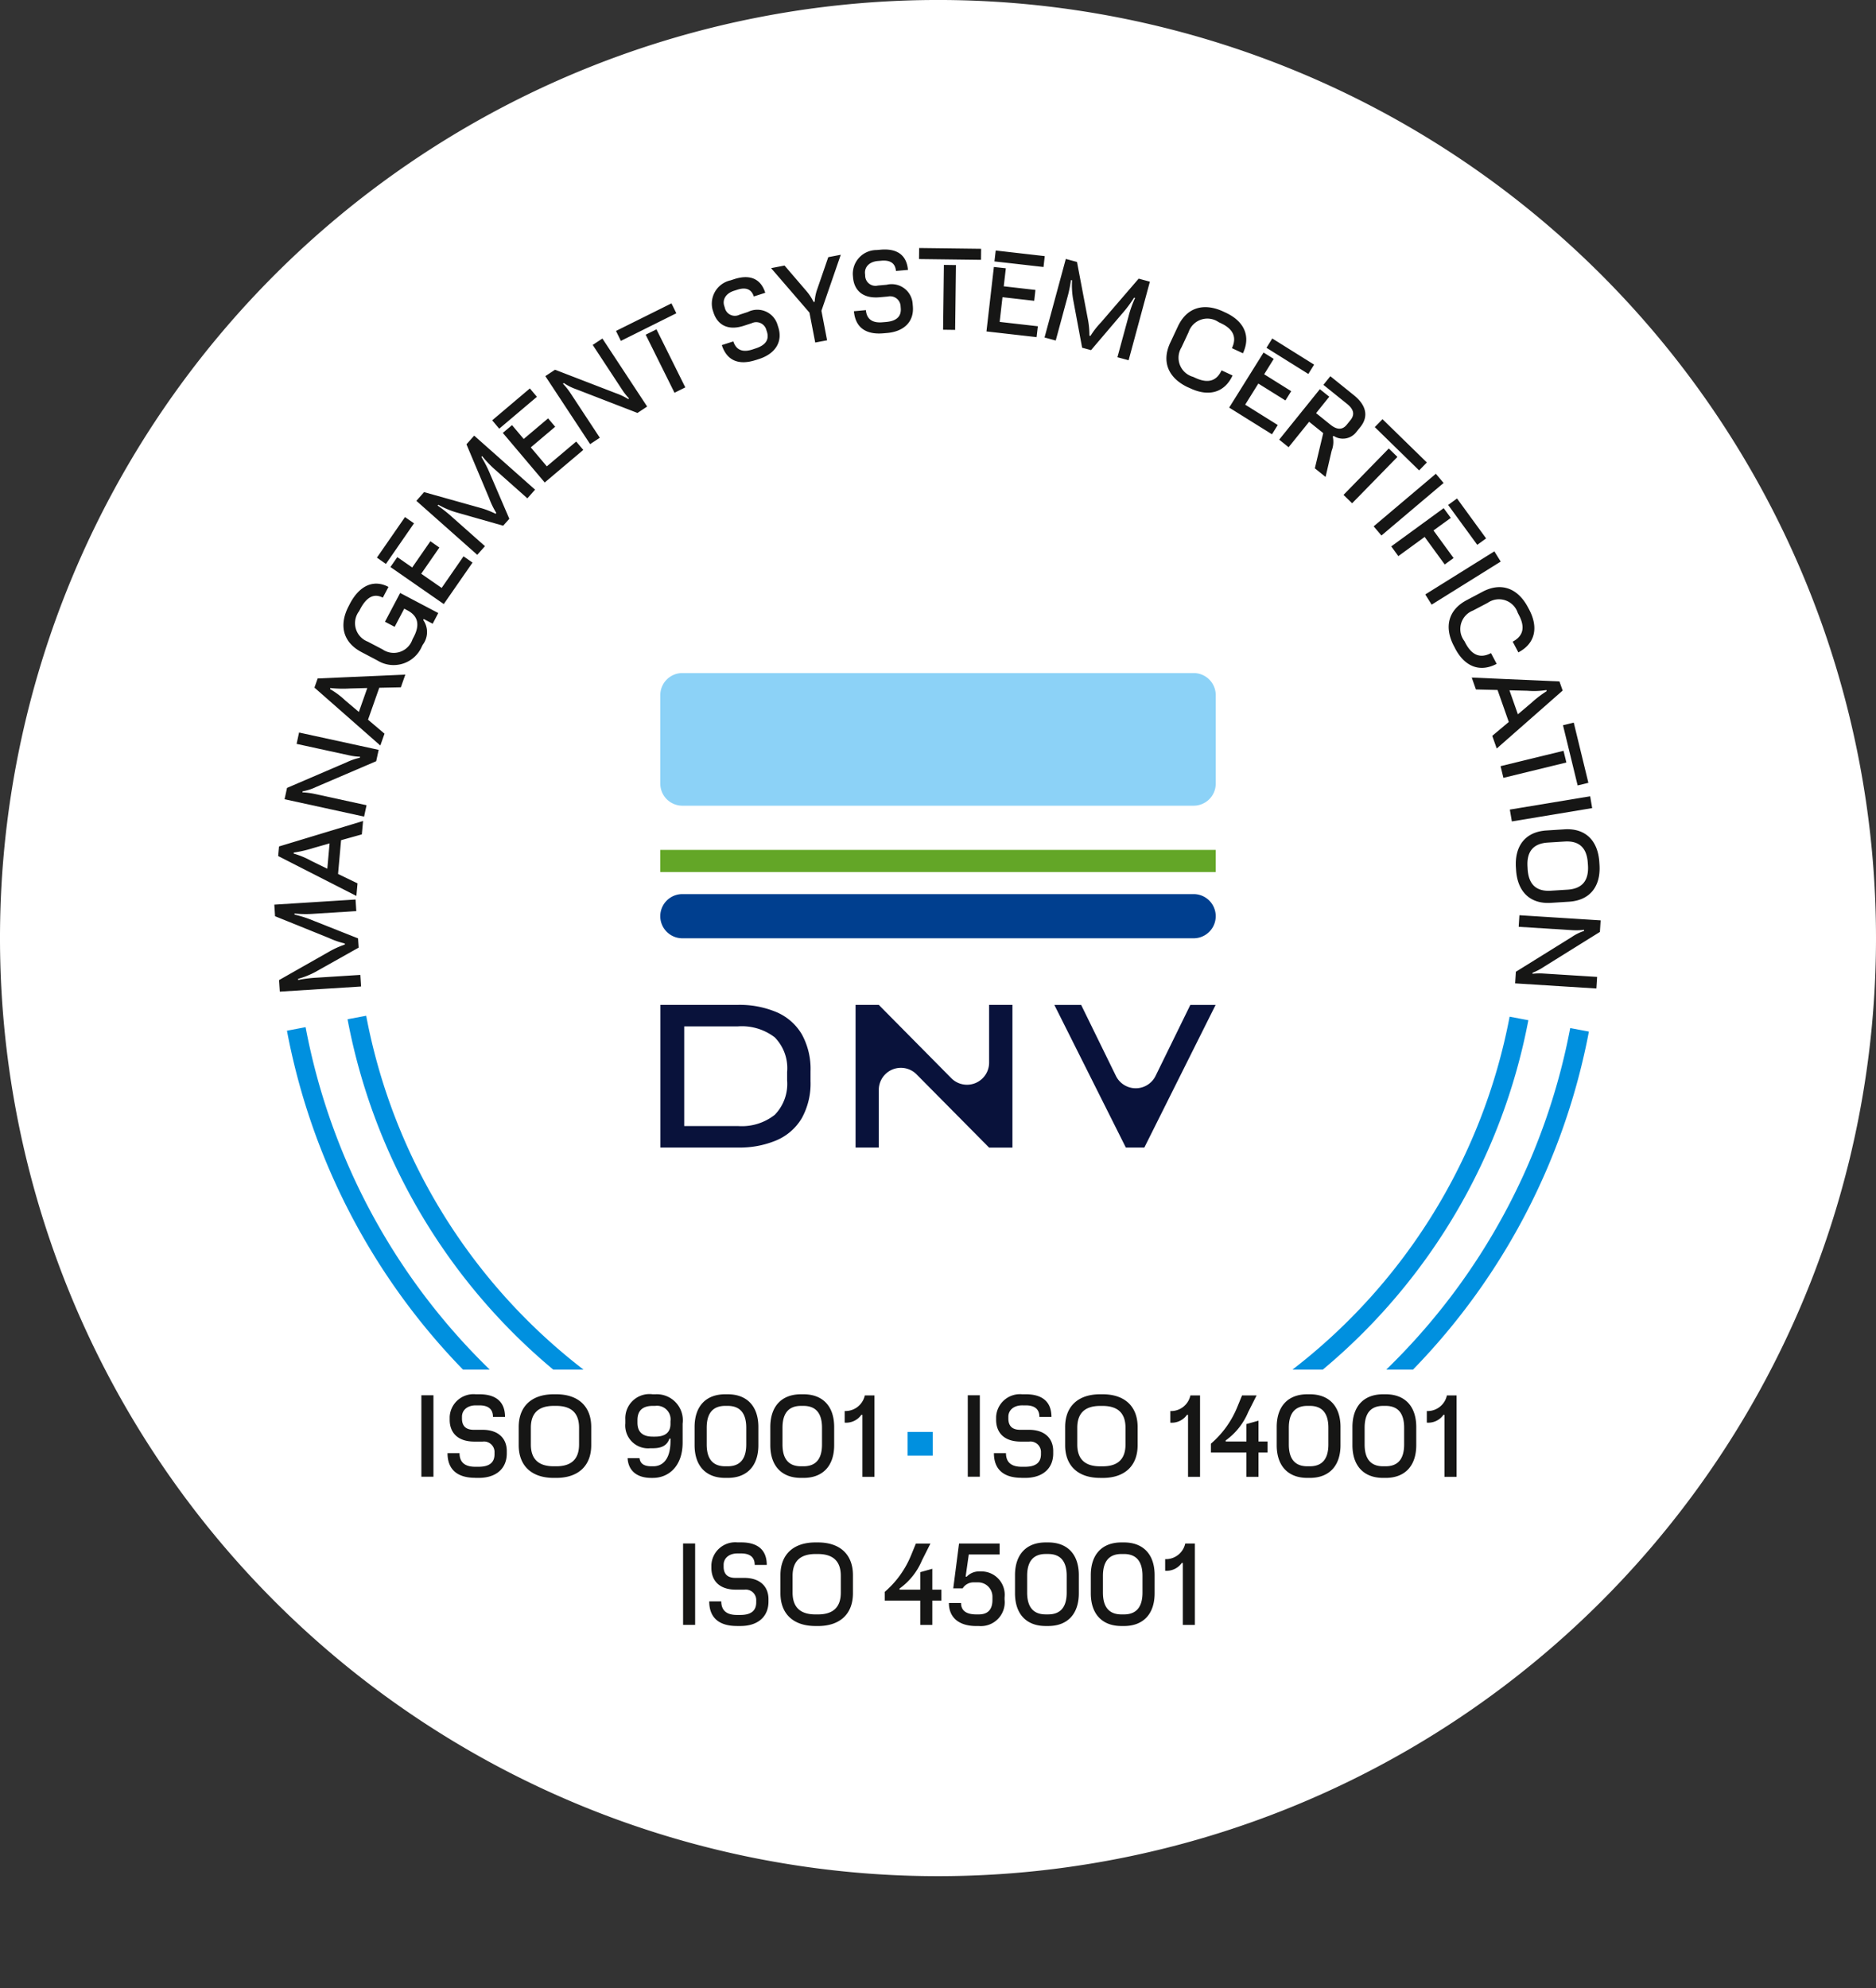 <svg id="Raggruppa_297" data-name="Raggruppa 297" xmlns="http://www.w3.org/2000/svg" xmlns:xlink="http://www.w3.org/1999/xlink" width="179.278" height="189.98" viewBox="0 0 179.278 189.98">
  <rect x="0" y="0" width="179.278" height="189.98" fill="#333333" stroke="none"/>
  <defs>
    <clipPath id="clip-path">
      <rect id="Rettangolo_508" data-name="Rettangolo 508" width="179.278" height="189.98" fill="none"/>
    </clipPath>
    <clipPath id="clip-path-2">
      <path id="Rettangolo_509" data-name="Rettangolo 509" d="M.542,0H146.5a.543.543,0,0,1,.543.543V175.9a.543.543,0,0,1-.543.543H.543A.543.543,0,0,1,0,175.9V.542A.542.542,0,0,1,.542,0Z" fill="none"/>
    </clipPath>
  </defs>
  <g id="Raggruppa_285" data-name="Raggruppa 285" transform="translate(0 0)">
    <g id="Raggruppa_284" data-name="Raggruppa 284" clip-path="url(#clip-path)">
      <path id="Tracciato_151" data-name="Tracciato 151" d="M89.639,179.278h0a89.639,89.639,0,1,1,89.639-89.639,89.638,89.638,0,0,1-89.639,89.639" transform="translate(0 -0.001)" fill="#fff"/>
    </g>
  </g>
  <g id="Raggruppa_287" data-name="Raggruppa 287" transform="translate(16.12 13.536)">
    <g id="Raggruppa_286" data-name="Raggruppa 286" clip-path="url(#clip-path-2)">
      <path id="Tracciato_152" data-name="Tracciato 152" d="M8.828,26.03l-1.782.339A63.223,63.223,0,0,0,23.87,58.752h2.557A61.48,61.48,0,0,1,8.828,26.03M35.386,58.752A55.692,55.692,0,0,1,14.619,24.94l-1.782.335A57.452,57.452,0,0,0,32.494,58.752Zm90.289-33.387-1.786-.335a55.692,55.692,0,0,1-20.751,33.722h2.9a57.467,57.467,0,0,0,19.642-33.387M114.657,58.752a63.2,63.2,0,0,0,16.809-32.3l-1.786-.335A61.43,61.43,0,0,1,112.1,58.752Z" transform="translate(4.256 58.584)" fill="#0090df"/>
      <path id="Tracciato_153" data-name="Tracciato 153" d="M125.723,69.845l-.07,1.105,5.114.323a6.886,6.886,0,0,0,1.136-.031l-.008.105a4.738,4.738,0,0,0-1.2.6l-5.312,3.3-.07,1.109,7.764.49.07-1.109-5.157-.323a5.546,5.546,0,0,0-1.02.027l.008-.1a5.663,5.663,0,0,0,1.136-.6l5.3-3.3.07-1.105Zm.774-4.627c-.093-1.44.533-2.226,1.942-2.316l1.6-.1c1.409-.09,2.129.615,2.218,2.051l.016.23c.09,1.44-.537,2.226-1.942,2.319l-1.6.1c-1.409.09-2.129-.611-2.222-2.051Zm-1.109.062.016.245c.132,2.051,1.319,3.265,3.339,3.137l1.72-.109c2.016-.128,3.043-1.479,2.911-3.53l-.016-.249c-.128-2.051-1.315-3.265-3.335-3.137l-1.72.109c-2.02.128-3.043,1.483-2.915,3.534m-.58-5.53L125,60.882l7.675-1.273-.191-1.132Zm5.079-8.06,1.4,5.752,1.027-.249-1.4-5.756ZM123.921,55.6l.272,1.117,6.017-1.467-.272-1.117Zm-2.755-8.465.4,1.136,2.067.051,1.074,3.055-1.58,1.327.428,1.21,6.3-5.538-.307-.872Zm5.316,1.261a7.607,7.607,0,0,0,1.814-.066l.035.1a11.128,11.128,0,0,0-1.51,1.16l-1.245,1.055-.806-2.292Zm-7.005-4.25.113.222c.9,1.708,2.343,2.308,3.958,1.456l-.541-1.027c-1.027.541-1.829.2-2.44-.953l-.105-.2a1.891,1.891,0,0,1,.821-2.911l1.413-.743a1.888,1.888,0,0,1,2.868.961l.105.2c.611,1.156.44,2.008-.588,2.553l.541,1.024c1.615-.848,1.934-2.378,1.035-4.086l-.117-.218c-.961-1.817-2.541-2.436-4.332-1.494l-1.522.806c-1.79.946-2.172,2.6-1.21,4.413m-2.748-4.958.607.977,6.6-4.117-.607-.977Zm2.183-8.55,2.783,3.81.845-.615-2.779-3.814ZM113.475,34.6l.677.93,2.514-1.833,1.919,2.631.845-.615-1.919-2.635,1.654-1.2-.681-.93Zm-1.681-1.915.743.876,5.939-5.02-.739-.88ZM111.9,23.2l4.238,4.141.739-.759-4.238-4.137Zm-2.989,6.48.825.8,4.328-4.429-.825-.806ZM102.765,24.4l.9.724,1.961-2.432,1.347,1.086-.8,3.362,1.024.825.58-2.5a2.347,2.347,0,0,0,.113-1.347l.066-.082a1.618,1.618,0,0,0,2.129-.3l.436-.541c.833-1.035.533-2.117-.615-3.039l-2.253-1.817-.662.825,2.261,1.821c.623.5.763,1,.335,1.537l-.358.444c-.428.533-.95.5-1.572,0l-1.366-1.1,1.261-1.568-.9-.72Zm-1.214-8.776,4,2.5.553-.891-4-2.5Zm-3.565,5.713,4.09,2.553.553-.887-3.113-1.946,1.257-2.016,2.588,1.615.553-.887-2.584-1.615.915-1.471-.973-.607ZM94.055,19.4l.222.1c1.751.817,3.261.424,4.032-1.23l-1.051-.49c-.49,1.055-1.335,1.265-2.518.712l-.206-.093a1.893,1.893,0,0,1-1.105-2.818l.677-1.448a1.891,1.891,0,0,1,2.868-.965l.206.1c1.183.553,1.564,1.335,1.07,2.39l1.051.49c.774-1.654.105-3.063-1.642-3.88l-.226-.105c-1.864-.868-3.495-.409-4.351,1.424l-.732,1.561c-.852,1.833-.16,3.382,1.7,4.254m-6.744-2.876,1.07.288,2.032-7.507-1.07-.292-3.619,4.2a7.915,7.915,0,0,0-.989,1.273l-.1-.027a8.13,8.13,0,0,0-.16-1.635L83.443,7.421l-1.07-.288L80.341,14.64l1.07.288L82.5,10.9a12.934,12.934,0,0,0,.37-1.751l.1.027a7.938,7.938,0,0,0,.1,1.81l.864,4.631.852.23,2.946-3.46a11.936,11.936,0,0,0,1.164-1.553l.1.027a10.26,10.26,0,0,0-.634,1.782ZM75.554,7.37l4.69.533.117-1.039-4.686-.537Zm-.763,6.69,4.791.545.121-1.039-3.65-.416.269-2.362,3.032.346.117-1.039-3.028-.346.2-1.724L75.5,7.9ZM68.346,7.145l5.923.074.012-1.055L68.358,6.09Zm2.3,6.752,1.152.016.078-6.192-1.152-.016Zm-5.7.342.354-.031c1.642-.144,2.588-1.113,2.456-2.561l-.019-.226A2.009,2.009,0,0,0,65.256,9.6l-.837.074A.982.982,0,0,1,63.2,8.7l-.016-.175c-.051-.58.37-1.121,1.226-1.195l.331-.027c.848-.078,1.335.234,1.4.977l1.148-.1c-.132-1.487-1.121-2.067-2.631-1.93l-.35.031a2.276,2.276,0,0,0-2.288,2.37l.023.276c.1,1.105.825,2.02,2.541,1.868l.786-.07a1,1,0,0,1,1.218.953l.012.144c.074.817-.42,1.249-1.4,1.335l-.331.027c-.969.09-1.526-.288-1.6-1.16l-1.144.105c.144,1.623,1.218,2.253,2.829,2.109m-6.526.883,1.133-.214-.541-2.822,1.849-5.351-1.195.23L58.633,9.982a4.487,4.487,0,0,0-.261,1.245l-.1.019a4.909,4.909,0,0,0-.708-1.07l-2.07-2.413-1.284.249,3.666,4.25ZM52.733,16.8l.335-.109c1.568-.51,2.273-1.666,1.825-3.047l-.07-.218A2.011,2.011,0,0,0,51.993,12.2l-.8.261a.984.984,0,0,1-1.409-.677l-.054-.171c-.179-.553.109-1.171.93-1.436l.315-.1c.809-.265,1.354-.066,1.584.642l1.094-.354C53.2,8.947,52.1,8.6,50.662,9.071l-.335.109A2.282,2.282,0,0,0,48.623,12l.086.265c.346,1.055,1.257,1.786,2.9,1.253l.751-.245a1,1,0,0,1,1.4.658l.047.14c.253.778-.132,1.308-1.07,1.611l-.315.105c-.93.3-1.553.054-1.821-.774l-1.1.354c.506,1.549,1.693,1.926,3.234,1.428M39.855,14.963l5.3-2.639-.467-.946-5.3,2.635Zm5.125,4.958,1.031-.514-2.755-5.546-1.031.51Zm-8.064,4.908.926-.611-2.818-4.281a6.326,6.326,0,0,0-.708-.887l.09-.058a5.026,5.026,0,0,0,1.2.6l5.834,2.257.926-.611-4.277-6.5-.926.611L40,19.668a5.853,5.853,0,0,0,.638.8l-.086.054a5.783,5.783,0,0,0-1.16-.553l-5.83-2.249-.926.611ZM28.23,23.354l3.6-3.047-.673-.8-3.6,3.047Zm4.347,5.141,3.685-3.113-.677-.8-2.806,2.37L31.246,25.14l2.331-1.973-.677-.8-2.331,1.969-1.117-1.323-.88.743Zm-1.658,1.514.736-.829-5.818-5.164-.739.829,2.152,5.11a7.817,7.817,0,0,0,.7,1.452l-.07.078a8.069,8.069,0,0,0-1.533-.584l-5.3-1.487-.736.833,5.818,5.16.736-.829-3.125-2.771a13.014,13.014,0,0,0-1.4-1.109l.07-.078a8.032,8.032,0,0,0,1.666.716l4.53,1.288.588-.662L27.4,27.787a11.879,11.879,0,0,0-.876-1.736l.07-.078a10.7,10.7,0,0,0,1.315,1.362ZM17.4,36.278l2.685-3.88-.86-.6-2.685,3.876Zm5.53,3.833,2.748-3.962-.86-.6-2.09,3.02-1.954-1.354,1.736-2.506-.86-.6-1.736,2.506-1.424-.989-.658.946Zm-2.094,4.055.09-.175a2,2,0,0,0,.039-2.358l.051-.093.852.451.537-1.02-3.643-1.919L17.31,41.8l.926.486.915-1.736.311.167c1.027.541,1.2,1.4.584,2.561l-.105.2a1.888,1.888,0,0,1-2.868.961L15.66,43.7a1.889,1.889,0,0,1-.821-2.911l.105-.2c.607-1.148,1.315-1.533,2.16-1.09l.541-1.027c-1.44-.759-2.779-.105-3.678,1.592l-.113.222c-.961,1.817-.58,3.468,1.21,4.413l1.522.8a2.939,2.939,0,0,0,4.25-1.335m-3.97,9.465.4-1.132L15.691,51.16l1.074-3.051,2.063-.043.428-1.214-8.379.37-.307.872ZM13.515,49.32a7.869,7.869,0,0,0-1.456-1.086l.031-.1a11.264,11.264,0,0,0,1.9.043l1.631-.043-.806,2.288Zm1.8,11.1.234-1.086-5-1.09a7.1,7.1,0,0,0-1.129-.14l.023-.1a4.853,4.853,0,0,0,1.28-.413l5.748-2.463.237-1.086L9.1,52.386l-.234,1.086,5.048,1.1a5.327,5.327,0,0,0,1.012.125l-.019.1a5.726,5.726,0,0,0-1.218.416L7.95,57.679l-.234,1.082ZM14.578,68l.109-1.2-1.86-.9.288-3.226L15.1,62.12l.117-1.28L7.187,63.272l-.082.918Zm-4.316-3.351a7.888,7.888,0,0,0-1.677-.693l.008-.1a11.281,11.281,0,0,0,1.852-.428l1.572-.448L11.8,65.4Zm4.308,4.8-.07-1.105-7.764.49.07,1.105,5.141,2.078a8,8,0,0,0,1.522.525l.008.105a8.408,8.408,0,0,0-1.5.677L7.191,76.041l.07,1.105,7.764-.49-.07-1.109-4.168.265a13.063,13.063,0,0,0-1.779.218l0-.105a8.127,8.127,0,0,0,1.681-.677l4.106-2.308-.058-.883-4.219-1.673a11.46,11.46,0,0,0-1.849-.6l-.008-.105a10.512,10.512,0,0,0,1.9.023Z" transform="translate(3.359 4.074)" fill="#161615"/>
      <path id="Tracciato_154" data-name="Tracciato 154" d="M67.632,36.943A1.766,1.766,0,0,0,69.22,36.2h.105v5.923h1.148v-7.78h-.922a1.893,1.893,0,0,1-1.919,1.494ZM63.46,41.115c-1.16,0-1.771-.673-1.771-2.086v-1.6c0-1.409.611-2.086,1.771-2.086h.23c1.164,0,1.775.677,1.775,2.086v1.6c0,1.413-.611,2.086-1.775,2.086Zm-.008,1.109H63.7c1.806,0,2.923-1.109,2.923-3.133V37.367c0-2.024-1.117-3.133-2.923-3.133h-.249c-1.806,0-2.927,1.109-2.927,3.133v1.724c0,2.024,1.121,3.133,2.927,3.133m-7.231-1.109c-1.164,0-1.775-.673-1.775-2.086v-1.6c0-1.409.611-2.086,1.775-2.086h.23c1.16,0,1.775.677,1.775,2.086v1.6c0,1.413-.615,2.086-1.775,2.086Zm-.012,1.109h.249c1.806,0,2.927-1.109,2.927-3.133V37.367c0-2.024-1.121-3.133-2.927-3.133H56.21c-1.806,0-2.923,1.109-2.923,3.133v1.724c0,2.024,1.117,3.133,2.923,3.133M47,39.8h3.394v2.323h1.152V39.8h.868V38.748h-.868V36.756l-1.152.323v1.67H48.411v-.105a6.319,6.319,0,0,0,2.148-2.7l.806-1.6H49.975l-.455,1.109A9.163,9.163,0,0,1,47,38.955Zm-3.88-2.853a1.766,1.766,0,0,0,1.588-.747h.105v5.923h1.148v-7.78h-.922a1.893,1.893,0,0,1-1.919,1.494Zm-6.7,4.172c-1.444,0-2.191-.673-2.191-2.086v-1.6c0-1.409.747-2.086,2.191-2.086h.226c1.444,0,2.191.677,2.191,2.086v1.6c0,1.413-.747,2.086-2.191,2.086Zm-.012,1.109h.249c2.055,0,3.339-1.109,3.339-3.133V37.367c0-2.024-1.284-3.133-3.339-3.133h-.249c-2.055,0-3.339,1.109-3.339,3.133v1.724c0,2.024,1.284,3.133,3.339,3.133m-7.511,0h.354c1.65,0,2.678-.883,2.678-2.335v-.23c0-1.2-.8-2.031-2.316-2.031h-.841c-.56,0-1.129-.195-1.129-1.078v-.175c0-.584.467-1.082,1.327-1.082H29.3c.852,0,1.308.354,1.308,1.1h1.152c0-1.494-.934-2.16-2.448-2.16H28.96a2.281,2.281,0,0,0-2.487,2.16v.28c0,1.109.642,2.082,2.362,2.082h.79a1.006,1.006,0,0,1,1.133,1.062v.144c0,.821-.529,1.2-1.518,1.2h-.331c-.977,0-1.494-.424-1.494-1.3H26.263c0,1.627,1.016,2.355,2.635,2.355m-5.133-.105h1.152v-7.78H23.764Z" transform="translate(52.6 85.46)" fill="#161615"/>
    </g>
  </g>
  <g id="Raggruppa_289" data-name="Raggruppa 289" transform="translate(0 0)">
    <g id="Raggruppa_288" data-name="Raggruppa 288" clip-path="url(#clip-path)">
      <rect id="Rettangolo_510" data-name="Rettangolo 510" width="2.405" height="2.261" transform="translate(86.728 136.83)" fill="#0090df"/>
    </g>
  </g>
  <g id="Raggruppa_291" data-name="Raggruppa 291" transform="translate(16.12 13.536)">
    <g id="Raggruppa_290" data-name="Raggruppa 290" clip-path="url(#clip-path-2)">
      <path id="Tracciato_155" data-name="Tracciato 155" d="M50.8,36.943A1.766,1.766,0,0,0,52.39,36.2h.105v5.923h1.152v-7.78h-.922A1.9,1.9,0,0,1,50.8,35.834Zm-4.168,4.172c-1.164,0-1.775-.673-1.775-2.086v-1.6c0-1.409.611-2.086,1.775-2.086h.226c1.164,0,1.775.677,1.775,2.086v1.6c0,1.413-.611,2.086-1.775,2.086Zm-.012,1.109h.249c1.806,0,2.927-1.109,2.927-3.133V37.367c0-2.024-1.121-3.133-2.927-3.133h-.249c-1.806,0-2.927,1.109-2.927,3.133v1.724c0,2.024,1.121,3.133,2.927,3.133m-7.231-1.109c-1.164,0-1.775-.673-1.775-2.086v-1.6c0-1.409.611-2.086,1.775-2.086h.23c1.16,0,1.775.677,1.775,2.086v1.6c0,1.413-.615,2.086-1.775,2.086Zm-.012,1.109h.249c1.806,0,2.927-1.109,2.927-3.133V37.367c0-2.024-1.121-3.133-2.927-3.133H39.38c-1.806,0-2.923,1.109-2.923,3.133v1.724c0,2.024,1.117,3.133,2.923,3.133m-6.69-6.881a1.3,1.3,0,0,1,1.463,1.467v.249c0,.829-.51,1.222-1.463,1.222h-.23c-.953,0-1.463-.424-1.463-1.327v-.249c0-.926.51-1.362,1.463-1.362Zm.012-1.109h-.249a2.308,2.308,0,0,0-2.615,2.409v.374a2.183,2.183,0,0,0,2.386,2.374h.249c.977,0,1.393-.374,1.58-.922h.1v.237c0,1.88-.86,2.409-1.638,2.409h-.167c-.755,0-1.09-.269-1.152-.778h-1.14c.062,1.214.911,1.888,2.253,1.888h.163c1.506,0,2.841-1.121,2.841-3.37V37.048A2.49,2.49,0,0,0,32.7,34.234M23,41.115c-1.444,0-2.191-.673-2.191-2.086v-1.6c0-1.409.747-2.086,2.191-2.086h.23c1.44,0,2.187.677,2.187,2.086v1.6c0,1.413-.747,2.086-2.187,2.086Zm-.012,1.109h.249c2.055,0,3.343-1.109,3.343-3.133V37.367c0-2.024-1.288-3.133-3.343-3.133h-.249c-2.055,0-3.339,1.109-3.339,3.133v1.724c0,2.024,1.284,3.133,3.339,3.133m-7.507,0h.35c1.65,0,2.678-.883,2.678-2.335v-.23c0-1.2-.8-2.031-2.316-2.031H15.36c-.564,0-1.133-.195-1.133-1.078v-.175c0-.584.467-1.082,1.327-1.082h.335c.848,0,1.3.354,1.3,1.1h1.152c0-1.494-.934-2.16-2.448-2.16h-.35a2.282,2.282,0,0,0-2.491,2.16v.28c0,1.109.642,2.082,2.366,2.082h.786a1.006,1.006,0,0,1,1.133,1.062v.144c0,.821-.529,1.2-1.514,1.2h-.335c-.977,0-1.494-.424-1.494-1.3H12.846c0,1.627,1.016,2.355,2.639,2.355m-5.137-.105H11.5v-7.78H10.347Z" transform="translate(13.801 85.46)" fill="#161615"/>
      <path id="Tracciato_156" data-name="Tracciato 156" d="M62.844,40.577a1.776,1.776,0,0,0,1.588-.747h.1v5.923h1.152v-7.78h-.922a1.893,1.893,0,0,1-1.919,1.494Zm-4.172,4.172c-1.164,0-1.775-.673-1.775-2.086v-1.6c0-1.409.611-2.086,1.775-2.086h.23c1.16,0,1.775.677,1.775,2.086v1.6c0,1.413-.615,2.086-1.775,2.086Zm-.012,1.109h.249c1.806,0,2.927-1.109,2.927-3.133V41c0-2.024-1.121-3.129-2.927-3.129H58.66c-1.806,0-2.923,1.105-2.923,3.129v1.724c0,2.024,1.117,3.133,2.923,3.133m-7.231-1.109c-1.16,0-1.775-.673-1.775-2.086v-1.6c0-1.409.615-2.086,1.775-2.086h.23c1.164,0,1.775.677,1.775,2.086v1.6c0,1.413-.611,2.086-1.775,2.086Zm-.008,1.109h.249c1.806,0,2.923-1.109,2.923-3.133V41c0-2.024-1.117-3.129-2.923-3.129h-.249c-1.806,0-2.927,1.105-2.927,3.129v1.724c0,2.024,1.121,3.133,2.927,3.133M47.5,43.1a2.231,2.231,0,0,0-2.179-2.46h-.28a1.626,1.626,0,0,0-1.16.5h-.105l.3-2.117h2.95V37.973h-3.88l-.553,4.285h.9a1.217,1.217,0,0,1,1.078-.572h.354a1.37,1.37,0,0,1,1.413,1.382v.288c0,.938-.448,1.393-1.308,1.393H44.8c-.953,0-1.463-.354-1.463-1.09h-1.16c0,1.42,1,2.2,2.611,2.2h.249a2.279,2.279,0,0,0,2.46-2.534Zm-11.45.331h3.39v2.323h1.152V43.429h.868V42.383h-.868V40.39l-1.152.323v1.67H37.458v-.105a6.294,6.294,0,0,0,2.148-2.7l.806-1.6H39.022l-.455,1.109a9.191,9.191,0,0,1-2.518,3.506Zm-6.62,1.319c-1.444,0-2.191-.673-2.191-2.086v-1.6c0-1.409.747-2.086,2.191-2.086h.226c1.444,0,2.191.677,2.191,2.086v1.6c0,1.413-.747,2.086-2.191,2.086Zm-.012,1.109h.249c2.055,0,3.339-1.109,3.339-3.133V41c0-2.024-1.284-3.129-3.339-3.129h-.249c-2.055,0-3.339,1.105-3.339,3.129v1.724c0,2.024,1.284,3.133,3.339,3.133m-7.511,0h.354c1.65,0,2.674-.88,2.674-2.335v-.23c0-1.2-.8-2.032-2.312-2.032h-.841c-.56,0-1.133-.195-1.133-1.078V40c0-.58.467-1.078,1.331-1.078h.331c.852,0,1.308.354,1.308,1.1h1.152c0-1.494-.934-2.156-2.448-2.156h-.354a2.282,2.282,0,0,0-2.491,2.156v.28c0,1.109.642,2.082,2.366,2.082h.79a1,1,0,0,1,1.129,1.059V43.6c0,.821-.529,1.2-1.514,1.2h-.331c-.977,0-1.494-.424-1.494-1.3H19.272c0,1.627,1.016,2.355,2.635,2.355m-5.133-.105h1.152v-7.78H16.773Z" transform="translate(32.384 95.98)" fill="#161615"/>
      <path id="Tracciato_157" data-name="Tracciato 157" d="M28.324,31.888a4.227,4.227,0,0,1-1.183,3.292,5.082,5.082,0,0,1-3.526,1.07H18.49V26.728h5.125a5.158,5.158,0,0,1,3.526,1.047,4.2,4.2,0,0,1,1.183,3.316Zm-1-6.515a9.067,9.067,0,0,0-3.728-.7H16.217V38.306H23.6a9.067,9.067,0,0,0,3.728-.7,5.169,5.169,0,0,0,2.4-2.109,6.834,6.834,0,0,0,.833-3.534v-.946a6.834,6.834,0,0,0-.833-3.534,5.169,5.169,0,0,0-2.4-2.109" transform="translate(30.776 57.812)" fill="#09123b"/>
    </g>
  </g>
  <g id="Raggruppa_293" data-name="Raggruppa 293" transform="translate(0 0)">
    <g id="Raggruppa_292" data-name="Raggruppa 292" clip-path="url(#clip-path)">
      <path id="Tracciato_158" data-name="Tracciato 158" d="M33.77,30.192a2.112,2.112,0,0,1-3.612,1.487l-6.931-7.005H21.009V38.306h2.218V32.8a2.112,2.112,0,0,1,3.612-1.487l6.931,7H36V24.673H33.77Z" transform="translate(60.753 71.348)" fill="#09123b"/>
      <path id="Tracciato_159" data-name="Tracciato 159" d="M18.323,29.2H67.181a2.112,2.112,0,0,0,2.113-2.109V18.639a2.113,2.113,0,0,0-2.113-2.113H18.323a2.109,2.109,0,0,0-2.109,2.113v8.453A2.109,2.109,0,0,0,18.323,29.2" transform="translate(46.887 47.788)" fill="#8cd2f7"/>
      <rect id="Rettangolo_513" data-name="Rettangolo 513" width="53.08" height="2.113" transform="translate(63.097 81.213)" fill="#63a627"/>
      <path id="Tracciato_160" data-name="Tracciato 160" d="M18.323,26.176H67.181a2.111,2.111,0,1,0,0-4.223H18.323a2.111,2.111,0,0,0,0,4.223" transform="translate(46.887 63.482)" fill="#003f8f"/>
      <path id="Tracciato_161" data-name="Tracciato 161" d="M38.885,24.674l-3.32,6.779a2.111,2.111,0,0,1-3.794,0l-3.32-6.779H25.89l6.834,13.633h1.763L41.3,24.674Z" transform="translate(74.868 71.351)" fill="#09123b"/>
    </g>
  </g>
</svg>
